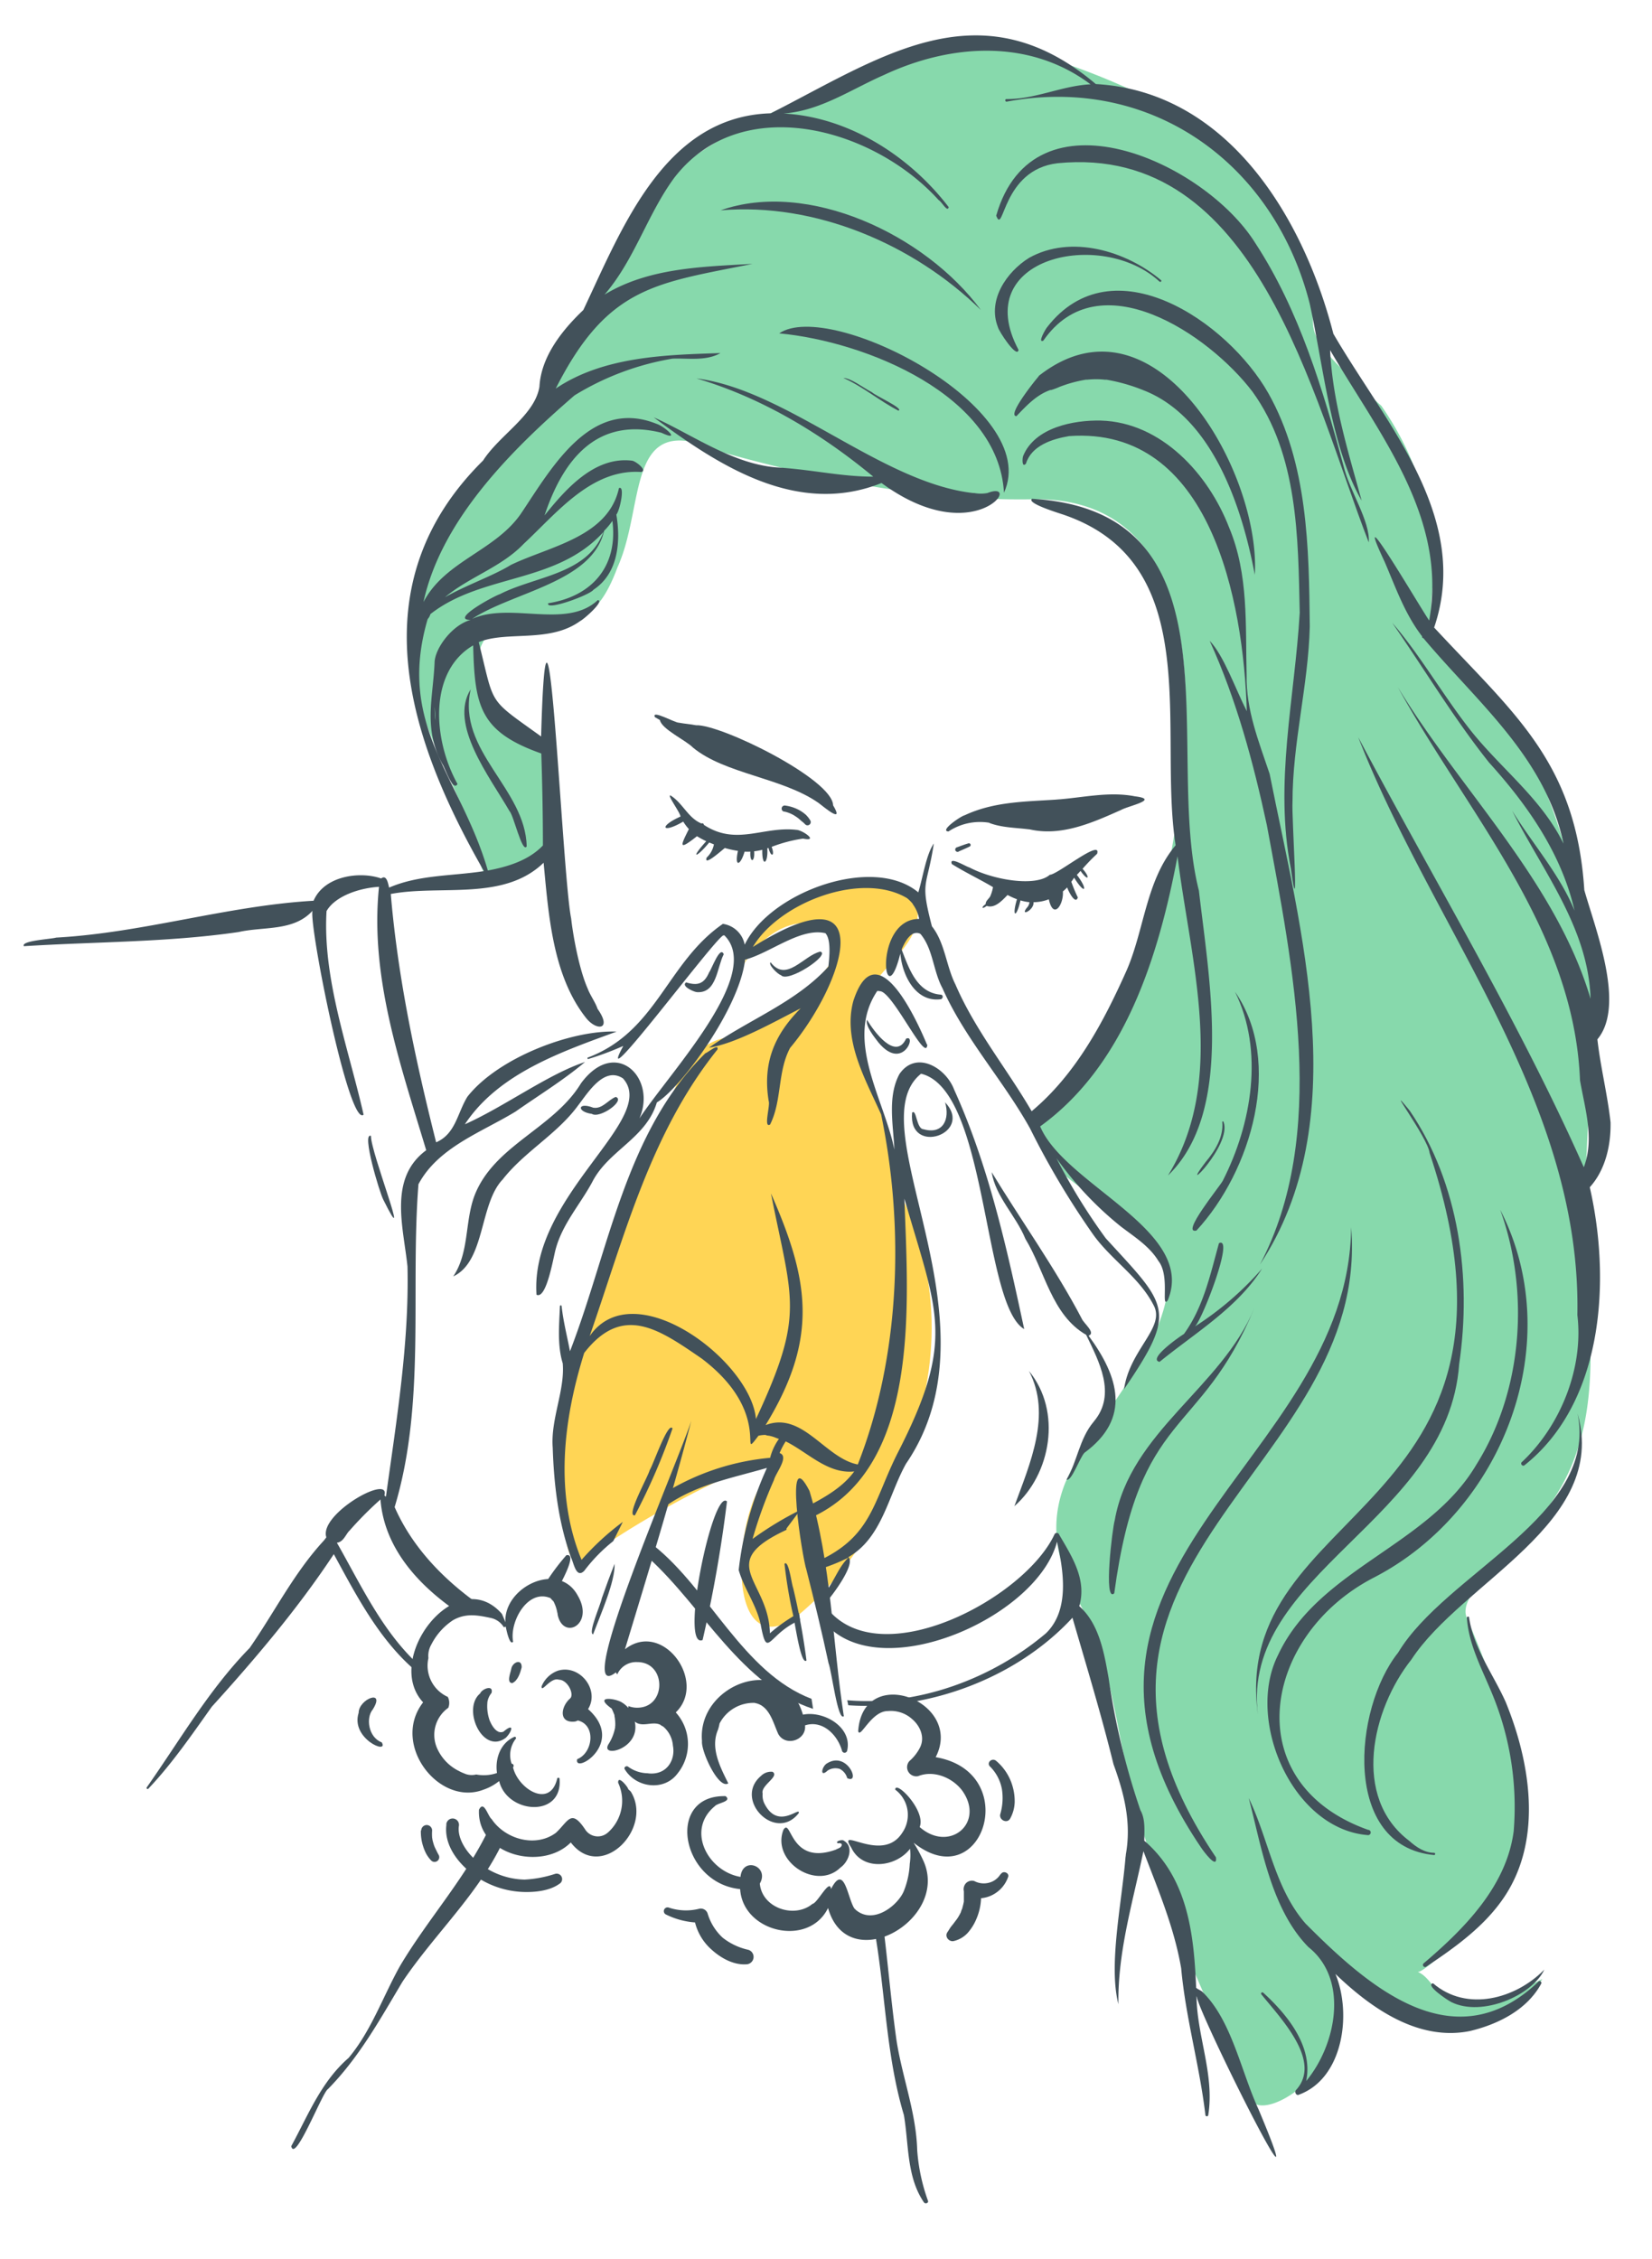 <svg xmlns="http://www.w3.org/2000/svg" viewBox="0 0 330 451.12"><defs><style>.cls-1{fill:#87d9ac;}.cls-2{fill:#ffd555;}.cls-3{fill:#42515a;}</style></defs><g id="Layer_4" data-name="Layer 4"><path class="cls-1" d="M317.14,189.45c-3-19.4-11.71-50-30.1-60.67-2.71-7.3.24-12.57-.66-20.41a60.64,60.64,0,0,0-10.44-27.31c-22.49-20.1-8.05-11.49-17.37-33.71-6.4-11.54-11.23-18.7-22.47-24.58-14-6.84-37.11-18.25-53.42-11.68-18.85,7.37-49.57,16.77-59.35,36.82C116,85.74,86.51,92.47,82.18,127,81.1,144,92.66,156.52,96,172.66c1.71,6.72,12.14.29,14.33-6.09,7.58-22.12-23.85-24.17-12.68-40.22,9.27-10.29,18.24,7.13,25.68-13,5.74-12.58,1.44-31.81,20.22-23.23,20.69,5.82,42.18,10.09,63.73,9.58,34.76.27,31.21,45,26.91,69.19-3.15,19-9,38.66-24.63,50.88-10.69,16.84,24.25,20.83,23.94,36.1-1.31,15.14-14.86,27-20.64,40.12-3.45,8.49-1.8,16.15,2.62,23.94,5.89,10.39,7,21.81,9.58,33.31,5.37,24,14.92,44.07,25.09,66.45,2.36,3.13,14.1-3,16.64-13.94,2-8.78-3.1-18,1.47-12,4.24,5.56,22.26,13.23,22,10.27,6.68,1.37,19.7-9.77,17.56-8.64-21,11-19.89.22-24.67-1.56,1.43.53,13.86-12.15,14-12.31C308.8,364.91,301,341.78,293,323.1c-1.74-4.14,6.1-9.9,9-14.24,22.42-19.77,14.12-43.24,14.68-70.7C317.1,218.93,319,208,317.14,189.45Z"/><path class="cls-2" d="M180.64,240.09c-.51-1.12-2.17-12.94-3.09-13.24-3.09-11.73-9.7-17.07-3.92-28.81,3-5.73,10.31-9.47,9.65-16.66-1.58-8.86-27.75-4.9-33.76,9.05-4.76,11,2.06-10.45,15.89-5.3,8.42,3.14-8.83,19-21.19,22.29-10.33,2.77-11,18.21-15.55,27.84-9.09,21.48-19.89,44.1-15.57,67.74-.61,4.17.55,11.49,4.41,8.16,8.35-7.19,44.58-26.48,35.32-15.67-6.13,7.15-8.16,36.05,5.51,28,10.37-8.16,16.86-19.09,21.63-30.24C187.19,276.44,188.82,258.1,180.64,240.09Z"/></g><g id="Layer_1" data-name="Layer 1"><path class="cls-3" d="M113.14,310.61a44.25,44.25,0,0,0-5.06,7.06,6.61,6.61,0,0,1,3,.33C111.54,317,115.6,310.14,113.14,310.61Z"/><path class="cls-3" d="M159.09,165.74c-6.66-.76-12,3.27-18.49-1a.32.32,0,0,0-.48-.27c-2.68-1.09-3.77-4.13-6.19-5.6-.75-.18,2,3.48,2,4.22-4.47,2-3.64,3.47.55,1a9.82,9.82,0,0,0,1.13,1.5c-1.76,3.48-2.08,4.34,1.62,1.42a16.21,16.21,0,0,0,1.85,1c-3.33,3.67-2,3.39.59.26l.94.37a4.81,4.81,0,0,1-1.45,2.64c-.65,1.91,3.13-1.57,3.64-1.91a19.6,19.6,0,0,0,2.61.57c-.73,3.33.49,3,1.33.15a8.84,8.84,0,0,0,1.15,0c-.14,2.37.93,2.16.76-.07a13.46,13.46,0,0,0,1.62-.29c-.07,3.69,1.22,2.68,1-.29l.25-.08c.49,2,1.33,1.62.62-.22a28.74,28.74,0,0,1,6.27-1.65C163.68,168.17,160.32,165.78,159.09,165.74Z"/><path class="cls-3" d="M169.46,311c6.76-3.85,8-12.37,11.53-18.67,19.57-28.61-10-67.51,3-77.88,13.34,3.2,12.25,46.1,20.6,51-3.47-16.19-7.11-32.65-14-47.84-1.65-4.38-7.62-7.94-10.93-3.08-2.42,4.54-1.22,10.14-1,15.08-2-10-10-21.82-3.46-31.63h-.07s.42-.14.21-.06l.11,0h0l.14.05c-.2-.14.12,0,.18,0h0c2.48,0,9.12,14.26,9.45,10.8.19.23-.08-.22-.08-.21-2.38-5.7-10.2-22.36-14.68-8.64-2.13,7.9,2.43,15.65,5.55,22.66,4.66,22.49,3.85,48.26-4.66,69.91-6.53-1.24-11.08-10.71-18.42-7.86,10.72-17.52,8.63-29.08,1.08-46.27,4.25,21.62,6.84,23.94-3,45.06-1-11.59-24.39-29.34-33.22-16.57,6.92-19.87,12.11-40.53,25.53-57.24.29-1.32-1.92.64-2.41.74-16,15.73-19.24,39.35-27.05,59.53-.57-3-1.35-6-1.67-9a.17.17,0,0,0-.34,0c-.15,3.75-.55,7.79.56,11.41.46,5.41-2.44,11.16-2,16.85.24,7.45,1.14,15,3.69,22,.52,1.08,1,4.18,2.6,2.6a32.73,32.73,0,0,1,5.81-5.95l1.9-3.83a52.84,52.84,0,0,0-8.24,7.58c-5.44-13.23-3.64-28,.53-41.33,7.7-9.92,15-4.68,23.45,1.11,14.69,11.1,7,21.16,11.36,15.43a6.4,6.4,0,0,1,1.37-.16,2.46,2.46,0,0,0,.74.16,7.43,7.43,0,0,1,1.4.42h0a4,4,0,0,0,.58.21,11.16,11.16,0,0,0-1.76,3.78A48.41,48.41,0,0,0,134,297.44l-1,3.35c6-4.27,13.27-5.6,20.2-7.61a66.81,66.81,0,0,0-5.64,20.4c1.09,3.78,3.6,7,4.4,10.93,1.38,7.25,1.44,1.73,7.86-.93l-.21-1.43a32.26,32.26,0,0,0-5.82,4.06c-.17-10.62-11.15-13.95,3.32-20.67l0-.27,2.76-3.69a66.19,66.19,0,0,0-9.54,5.78,89.58,89.58,0,0,1,4.28-11.78c.31-1.33,3.13-4.71,1.12-5.37a14.34,14.34,0,0,1,1.22-2.33c4.4,2.16,8.4,6.57,13.69,6-2.41,3.31-6.17,5.33-9.78,7.21l.51,2.31c22.79-9.67,20-43.33,19.29-64,6.55,22.69,10.27,28.06-1.23,50.57-5,9.81-5.13,16.93-16.19,21.9l.34,1.57a37.46,37.46,0,0,0,5.92-2.36c-2.12,2-2.91,5-4.85,7.16l.39,1.76C166.34,318.57,171,312.32,169.46,311Zm5.71-113s.05,0,.08,0l-.09,0S175.14,198,175.17,198Z"/><path class="cls-3" d="M213.06,295.5c.94.53,2.66-4.45,3.57-5.35,9.37-6.89,6.87-15.16.82-23.38,1.54-.54-1-2.49-1.36-3.4-5.23-10-12.5-20.18-18-29.27.77,4.92,4.88,8.73,6.73,13.31,3.89,6.38,5.25,15.23,12.15,19.19,2.56,5.31,6.07,11.82,1.61,17.21l-.14.18C215.61,287.36,215.21,291.85,213.06,295.5Z"/><path class="cls-3" d="M155.86,93.4c-9.18-.42-17.66-6.68-25.28-10.05,13.08,9.72,28.69,19.85,45.51,13.12,18.64,13.67,28.5-.83,21.16,2a7.32,7.32,0,0,1-2.64,0s-.19,0-.24,0h0c-18.34-2.09-37.16-20.6-55.24-22.89,13,3.83,24.9,11,35.31,19.62-6.21,0-11.61-1.28-18.17-1.77h0Zm41.84,5Z"/><path class="cls-3" d="M194.39,98.51a.86.86,0,0,1,.22,0S194.53,98.49,194.39,98.51Z"/><path class="cls-3" d="M156.32,93.47h.06C156.5,93.5,156.76,93.5,156.32,93.47Z"/><path class="cls-3" d="M76.59,239.65c6,12.06-2.64-9.74-2.48-12.78C72.15,226,75.86,238.35,76.59,239.65Z"/><path class="cls-3" d="M144.57,190.59c-.71-1.85-2.43,3-2.92,3.62-1,2.3-2.27,2.7-4.59,2-1.08.71,1.42,1.85,2.1,1.94C143.2,198.48,143.2,193.23,144.57,190.59Z"/><path class="cls-3" d="M79.89,392.68c-3.41,6.1-5.72,12.92-10.25,18.33-5.52,4.8-8.06,11.4-11.46,17.63.74,3.51,6.2-10.72,7.32-11.39,6.22-6.3,10.41-13.93,14.91-21.47,6.68-9.93,15.89-18.14,20.67-29.3a12.88,12.88,0,0,1-3-2.1C93.39,374.68,85.63,383,79.89,392.68Z"/><path class="cls-3" d="M251.27,342.44c-3.43-28.31,38-38.74,40.21-70,2.53-17.15,0-36.13-9.9-50.64-5.56-6.8,3.68,5.42,4,8.49C309.78,302.71,245.57,300.26,251.27,342.44Z"/><path class="cls-3" d="M118.3,236.09c3.21-6.33,10.79-8.72,12.91-15.91,4.59-2.67,16.55-18.75,17.62-28.51,5-1.33,11-6.39,15.95-5.31l-.08-.05.11.06h0l.06,0c1.2,1.27.8,4.93.6,6.7-6.52,7.18-16,10.61-23.84,16.17,5.25-.78,12.76-5,18.32-7.86-5.33,5.33-7.62,11-6.4,18.52.35.86-1.09,5.51.28,4.7,2.4-4.75,1.45-10.56,4-15.31,11-13.13,18.32-36.36-7.44-20.16,5.25-8.86,21.62-15.15,30.73-9.79,0,0,0,0,0,0l.1.07a7.76,7.76,0,0,1,1.11,1.11l0,.06v0a7.18,7.18,0,0,1,1.28,2.94c-9.29.06-7.06,20.14-3.76,6.92.36,4.3,3,9.73,8,9.14.48,0,.69-.82.12-.92-4.82-.35-6.39-5.24-7.86-9,.09-.24,0-.13,0-.07.63-1.36,1.79-3.84,3.62-3.14,0,0,.1.07.15.09h0c2.52,3,2.52,7.39,4.38,10.82,4.49,10.11,12.12,18.36,17.49,28a162.44,162.44,0,0,0,12.67,21.28c3.6,5,9.15,8.44,12,14,2.49,4.48-4.75,8.83-5.88,16.81,10.84-15.86,8.67-16.64-3.66-30.14a118.78,118.78,0,0,1-9.85-16,68,68,0,0,0,12.84,13.63c2.73,2.09,5.73,3.94,7.52,6.89,2.39,3,.45,9.61,1.87,7.9,5.84-14-20.57-23-25.48-34.76,17-12.27,23.7-34.17,27.44-53.95,2.56,20.83,9.94,44.57-1.91,63.76,13.16-12.71,8.24-39,6.18-56.9-7.12-27.91,9.19-75.76-33.33-78.26-1.21.88,5.44,2.88,6.38,3.21,28.45,9.81,18.73,43.15,22.3,66-5.91,7-6.22,16.73-9.76,24.92v0c-4.62,10.35-10.16,20.81-19,28.19-4.95-8.51-11.31-16.22-15.22-25.31-1.85-3.65-2.09-8.33-4.7-11.62-2.43-9.32-1-7.52.38-16.54-1.52,2.16-2.18,6.73-3.1,9.76-9.1-7.59-29.71,0-34.68,10.45a5.18,5.18,0,0,0-4.36-4.16c-11.19,7.7-13.18,21.52-27,26.71-.14.09,0,.33.11.28a61,61,0,0,0,7-2.61c-6.44,11.83,18.34-21.62,20-22.09-.16.08.4-.06.18,0,8.54,8.39-14.24,30.66-18.38,38.95,6.63-8.67-2.66-19.68-10.25-9.4-5.52,9.08-17.43,12.37-21.3,22.5-1.94,5.26-1,11.28-4.22,16.07,6.43-3,5.19-14.51,9.89-19.38,0,0,0,.07.06-.08h0c4.37-5.53,10.85-9,15-14.7,2-2.59,5.2-7.85,8.95-5.39,7.3,8.09-18.6,23.3-17.27,43.21,2,1,3.36-7.44,3.83-9.11C112.37,244.41,115.91,240.53,118.3,236.09ZM163.45,195h0C163.59,194.82,163.49,195,163.45,195Zm21.72-6.5ZM145.47,187c.12.08,0,0,0,0Z"/><path class="cls-3" d="M175.24,198l.14,0A.34.34,0,0,0,175.24,198Z"/><path class="cls-3" d="M255.28,330.59c-6.53,13,2.92,34.78,18,35.93a.53.53,0,0,0,0-1.06c-26.19-9.33-21.14-38.8,1.06-50.33,26-13.36,38.89-47.13,25.34-73.5,5.91,16.33,4.53,36.13-4.8,50.95C285.29,308.79,263.34,313.29,255.28,330.59Z"/><path class="cls-3" d="M103.88,141.16h0Z"/><path class="cls-3" d="M155.05,287.22a1,1,0,0,1-.16-.06C154.82,287.14,154.84,287.19,155.05,287.22Z"/><path class="cls-3" d="M103.41,139.62v0Z"/><path class="cls-3" d="M269.9,245.11c-.42,47.45-67.63,68.24-30,123.86.58.88,3.31,4.5,3,2C203.43,312.59,273.92,293.69,269.9,245.11Z"/><path class="cls-3" d="M123,219.08c-1.53.59-2.67,2.47-4.5,2.15-3.14-1.22-3.36.82-.27,1.24C119.85,223.48,125,219.76,123,219.08Z"/><path class="cls-3" d="M184.45,225.53c-1.4-.07-1.38-4.19-2.25-3.3-.8,8.75,12.45,4.14,6.59-2.07C189.78,223.55,188.39,226.65,184.45,225.53Z"/><path class="cls-3" d="M103.4,139.7a.07.07,0,0,0,0,.05Z"/><path class="cls-3" d="M321.72,224.16c-.61-5.56-2-11-2.63-16.58,5.68-6.77-.41-22-2.61-29.81-1.66-25.59-14-35.18-30-52.44,7.51-22.07-9.82-40.88-20.13-58.67-5.9-23-21-48.4-47.45-49.87-23.21-19.61-43-5.3-64.93,5.84-21.24.6-29.7,22.94-37.45,39.29-4.21,4-8.44,9.3-8.76,15.3-.93,5.75-8,9.66-11.26,14.76-25.13,24.83-14.92,55.66.17,82-6.32,1-13,.71-18.94,3.3-.2-.74-.47-2.69-1.59-1.83-4.27-1.49-11.38-.53-13.5,4.45-17.31,1-34,6.4-51.4,7.36-1.21.33-7.11.61-6.47,1.72,14.27-.91,28.74-.76,42.89-2.83,5-1.14,11-.09,14.76-4.24-.7,3,7.3,43.3,10.21,40.72-3-13.24-8.2-27.05-7.4-40.66,1.71-3,6.56-4.62,10.48-4.85-1.87,18.07,4.3,35.56,9.43,52.61-7.6,5.61-4.55,15.33-3.74,23.23.35,15.35-2.21,30.79-4.31,46a.65.65,0,0,0-.31-.26c1.35-4.46-13.14,3.69-11.59,8.34l-.45.59c.12-.15-.14.16-.13.15-5.91,6.42-9.8,14.26-14.74,21.36C41.74,337.45,36,347.48,29.3,357a.21.21,0,0,0,.33.25c4.74-5,8.68-10.76,12.68-16.38,8.72-9.61,17.25-19.69,24.37-30.47,4.8,8.81,9.64,18.2,17.74,24.42,0-.52,0-1.07,0-1.6-7.79-6.79-12.1-16.28-17.1-25.06v-.05c1.25-.13,1.71-1.57,2.47-2.4l-.14.19A70.81,70.81,0,0,1,76,299.48c.78,10,8,17.58,16.07,22.92a16.29,16.29,0,0,1,5.76-.47c-8-5.25-15.1-12.07-19-20.93,6.28-20.71,3.1-43.33,4.76-64.48C87.53,229.13,96.2,226.15,103,222c4.63-3.25,9.53-6.24,13.86-9.89-7.27,2.37-16.09,8.91-24,12.44,6.72-10.18,19.32-14.49,30.31-18.51-8.91-.38-23.68,5.19-29.8,13-2,3.21-2.34,7.43-6.25,9.11-4.12-16.39-7.64-32.78-9.06-49.6,10-1.89,22.54,1.49,30.53-6.24,1,10.47,1.81,22.56,8.48,31,2.11,2.66,5.28,2.4,2.3-1.81-.45-1.35-1.48-2.71-2-4.11-1.48-3.32-2.76-9.47-3.28-13.95v0c-1.86-9.24-4.73-81.54-6-36.35-10.85-7.81-9.2-5.87-12.46-18.84,5.67-2.31,14.12.24,20.26-4.21.75-.36,4.9-4,3.53-4.19-6.28,5.9-17.4.3-25.12,3.76,8.16-5.39,24.06-7.32,26.37-17.58a15,15,0,0,0,1.66-2c1.15,9-4,15.07-12.82,16.45-.58,1.63,8.37-1.66,9.06-2.71,4.95-3.27,5.45-9.65,4.55-15,.67-.73,1.8-5.89.52-5.28-2.14,9.8-13.87,11.6-21.61,15.35-3.5,2.16-9.09,4.1-13.15,6.45,4.91-4.11,11.28-6,15.75-10.69,6.58-6.12,13.5-15,23.43-14.33C129.45,94,126.9,92,126.18,92c-7.43-.86-13.17,5.68-17.4,10.94,3.71-11.15,10.43-19.73,23.34-16.51,4.08,1.89.71-1.26-1-1.79-13-5.2-20.77,8.53-26.87,17.67l0,0c-5.1,7.71-15.34,9.62-19.66,17.94,3.6-16.61,17.91-30.67,30.17-41.28a54.6,54.6,0,0,1,19.57-7.34c3.2-.12,6.67.53,9.59-1.11-10.87.35-23.36.64-32.91,7.09,10.39-20.51,20-21,39.3-24.91-10,.58-20.74.77-29.56,6.15,6-6.93,8.55-16,13.91-23.3,13.34-17.42,39.82-10,52.85,4.42.6.3,1.76,2.54,2,1.4-7.81-10.21-19.94-18-33-18.7,7.35-.52,13.51-4.83,20.08-7.7,13.28-6.22,29-7.3,41.25,1.87-5.71.28-11,3-16.78,2.94-.34,0-.33.5,0,.53,28.82-5.4,53.43,12.24,60.57,40.35C264.43,73.45,265.9,89.31,272,100c-2.71-9.89-5.81-19.75-6.3-30.07,9.73,16.71,23.53,33.37,19.79,54-1.69-2.39-16-26.87-8.89-11.71,2.19,5.1,4.05,10.46,7.49,14.89a.25.25,0,0,0,.24.34c10.76,12.83,24.35,23.77,28,41.06-4.38-9-12.52-15-18.59-22.67-5.37-6.8-10.25-15.3-15.63-21.45,6.45,9.29,12.25,19,19.33,27.89,7.73,8.54,14.48,18.21,17.09,29.6-2.92-7.21-8.74-13.81-12.48-20,6.07,12.07,15.24,23.41,15.68,37.6-7-23.57-26.17-41.84-38.51-62.26,13.92,25.26,35.21,48.39,36.4,78.56,1,5.76,2.91,11.61.76,17.35-13-29.27-30.22-57.82-45.07-85.91,14.93,38.29,44.62,72.58,43.78,115.42,1.28,10.57-3.35,22.13-11.1,29.38-.35.3.11.91.51.65,15.89-12.59,17.3-37.05,13.07-55.55C320.69,233.68,321.81,228.74,321.72,224.16ZM66.27,180.55l.09-.11C66.32,180.5,66.28,180.56,66.27,180.55ZM71.19,178Zm30.66-35.24,0,0C101.93,142.79,102,142.88,101.85,142.73ZM85.43,123.65a2.5,2.5,0,0,0,.55-1c10.32-8.1,25.14-6,34.56-16.4-3.14,8.49-13.64,8.8-20.68,12.42-1,.27-10.13,5.2-5.83,5.14-3.73,1-7.21,5.75-7.22,8.59-.34,7.26-2.27,13.19,1.58,20.23.52.72,2.08,5.63,3,3.95-5-9-5.73-22.51,3.13-27.68.3,12.17,1.35,17.26,13.61,21.59.2,6.12.32,12.24.32,18.37-2.85,3-7.07,4.27-11,5C92,155.11,79.16,145,85.43,123.65ZM87,143.88a18.65,18.65,0,0,1-.17-2.7C86.88,142.08,87,143,87,143.88Z"/><path class="cls-3" d="M100,127.36h0C100,127.36,100.07,127.35,100,127.36Z"/><path class="cls-3" d="M317.52,196.45c0,.28,0,.19,0,0Z"/><path class="cls-3" d="M181,207.45c-2.09,4.46-6.48-1.49-7.8-3.78-.4,1.19,1.4,3.39,2.27,4.53C180.37,214.11,183.18,206.41,181,207.45Z"/><path class="cls-3" d="M222.58,318.22c5-37,17.07-30.77,28-57-6.53,15.91-24.78,24.68-27.9,42.41C222.23,305,220.37,320.26,222.58,318.22Z"/><path class="cls-3" d="M163.87,190.06c-3.31.73-6.77,6.27-9.93,2.14-.59.36,1.39,2.39,2.06,2.56C157.36,196.41,166,190.66,163.87,190.06Z"/><path class="cls-3" d="M202.63,300.82c7.26-6.32,9.58-18.91,2.91-27C210.13,282.52,205.74,292.33,202.63,300.82Z"/><path class="cls-3" d="M183.84,186.46l-.11-.08S183.74,186.4,183.84,186.46Z"/><path class="cls-3" d="M302.37,365.73c-1.43,11-9.87,19.5-18,26.41a.42.42,0,0,0,.51.66c5.84-3.89,11.79-8.14,15.71-14.08,7.59-11.49,5.11-26.77.16-38.84-2.51-5.57-6.39-10.66-7.29-16.84,0-.25-.46-.2-.44.06.36,5.38,3,10.19,5,15.07A59,59,0,0,1,302.37,365.73Z"/><path class="cls-3" d="M307.26,395.84c-16.78,15.92-33.74,1.13-46.47-11.66-6.18-7.09-7.35-16.82-11.35-25.07,2.45,9.16,4.36,22.09,11.93,29.77,8.16,6.49,5.53,19.58-.45,26.75,1.44-6.88-3.8-13.3-8.59-17.65-.24-.2-.57.12-.35.35,3.76,4.7,12.21,13.31,6.92,19.09-.32.32-.1,1,.4,1,9.05-3.17,10.77-16.25,7.46-24.18,7.07,6.8,16.51,13.49,26.85,11.41,5.59-1.33,11.4-4.21,14.24-9.43A.34.34,0,0,0,307.26,395.84Zm-42.77,14Z"/><path class="cls-3" d="M240.37,398c-.39-.48-1-.59-1.43-1-.45-10.84-1.69-21.89-10.36-29.37,0-2,.25-4.29-.77-6.08a145,145,0,0,1-6.35-26.36c-.88-5-1.87-10.87-5.87-14.4,1.56-5.29-1.47-9.92-4-14.26a.51.51,0,0,0-.93-.12c-5.92,12.82-34.92,28.2-45.51,14.73l1,4.37c12,10.3,41.16-3,45-17.58,1.32,5.85,2.55,13.7-2.23,18.29-10.74,9.09-25.57,14.57-39.68,13.36l.21,1c16.16,1.12,33.81-5.56,44.78-17.48,2.83,9.73,5.78,19.41,8.2,29.26,2.24,6.13,3.57,11.8,2.47,18a4.82,4.82,0,0,1-.07.58c-.75,9.2-3.43,21.5-1.42,29.34-.16-10.46,2.9-20.43,5-30.55,2.93,7.67,6.14,15.22,7.54,23.39.9,9.9,3.69,19.46,4.84,29.32a.29.29,0,0,0,.57,0c1.28-8.09-2.25-15.73-2.35-23.74a.78.78,0,0,1,.11.36c1.53,5.59,24.4,51.06,12.27,22.2C247.91,413.72,246.07,403.69,240.37,398Z"/><path class="cls-3" d="M155.65,66.58c17.28,1.61,43.85,12.36,44.9,31.83C208.31,81.54,165.87,59.63,155.65,66.58Z"/><path class="cls-3" d="M195.94,61.92c-11.13-15.11-34.59-26.06-52-19.91C162.85,40.4,182.46,48.74,195.94,61.92Z"/><path class="cls-3" d="M224.87,371v0Z"/><path class="cls-3" d="M168.47,75.49c3.93,1.73,7.22,4.59,11,6.53,1.19-.4-4.65-3-5.28-3.67C172.48,77.49,170,75.51,168.47,75.49Z"/><path class="cls-3" d="M130.82,143.23l1,.58c.34,1.83,5.26,4.08,6.59,5.49,6.41,5.3,17.87,6,25.12,11.08,1.13.86,5.19,4.3,2.89.47-.08-5.23-22.51-16.25-27.39-16-1.1-.22-2.32-.3-3.43-.51C134.83,144.37,130.06,141.64,130.82,143.23Z"/><path class="cls-3" d="M149,154.49s.09,0,.19,0Z"/><path class="cls-3" d="M130.5,308.61l-.83,2.64c10.7,9.76,18.48,25.42,32.75,30.05l-.31-2C148.41,334.08,141.7,317.48,130.5,308.61Z"/><path class="cls-3" d="M268.41,93.16C264.28,77.82,259.54,62,250.79,48.6,240.56,32.18,206.46,17,199,43.07c1.54,4.14,1.12-9.17,12.26-10.47,39.8-3.93,50.78,46.46,62.16,75.73C273.73,104.09,269.57,98,268.41,93.16ZM220.2,32.45h0Zm.15,0Z"/><path class="cls-3" d="M183.22,429.48c-.2-7.56-3-14.62-4.14-22-1.16-8.23-1.79-16.52-2.9-24.75l-1.7,1.61c2.39,12.67,2.36,25.66,6.08,38.09,1,5.84.52,12.35,4,17.43.26.37,1,.15.8-.34A37.68,37.68,0,0,1,183.22,429.48Z"/><path class="cls-3" d="M286.26,396.11c-1.71.32,3,3.45,3.7,3.78,6.17,3,16.17-1.41,18.53-6.51C302.78,399.21,293,401.91,286.26,396.11Z"/><path class="cls-3" d="M199.34,65.33c.17.82,3.85,6.41,4.12,4.55-9.92-18.55,16.67-24.33,28.17-13.63.21.16.5-.11.3-.29-7-5.88-18-9.14-26.36-4.46C201.08,54.29,197.21,59.94,199.34,65.33Z"/><path class="cls-3" d="M219.15,170.53c1-3.15-8,4.23-9.44,4.18-2.76,2.45-11.2,1.09-16.06-1.46-.69-.16-4.17-2.35-3.51-.68,2.66,1.67,5.51,3,8.22,4.61a7.61,7.61,0,0,1-.47,1.63h0c-.2.66-1,1-1,1.77-.94.64-.76,1.11.2.35,1.66.56,3.11-1.1,4.18-2.18a13.85,13.85,0,0,0,1.88.85c-1.07,3.55-.14,3.93.7.23a8.88,8.88,0,0,0,1.79.36,1.79,1.79,0,0,1-.42,1c-1.69,2,1.4.64,1.23-1a8.66,8.66,0,0,0,3.06-.58c.93,4.22,3,1,2.81-1.57a10.72,10.72,0,0,0,.86-.8c.17.62,1.65,3.59,2.12,2A31.08,31.08,0,0,1,214,176.1c.21-.24.37-.54.57-.8,2.22,3.58,2.85,2.45.54-.57.26-.26.5-.53.74-.79,1.56,2.24,2,1.34.4-.42A38.88,38.88,0,0,1,219.15,170.53Z"/><path class="cls-3" d="M221,75.85l-.41,0A1.71,1.71,0,0,0,221,75.85Z"/><path class="cls-3" d="M104.14,102.39a.86.86,0,0,0,.07-.1C104,102.54,104.06,102.48,104.14,102.39Z"/><path class="cls-3" d="M197.89,178.8h0C197.92,178.73,197.93,178.65,197.89,178.8Z"/><path class="cls-3" d="M211.57,77.3c.55-.17.16-.07,0,0Z"/><path class="cls-3" d="M225,193.61l.06-.13S225.11,193.44,225,193.61Z"/><path class="cls-3" d="M105.21,169.05c-.23-11.56-14-19.11-11.18-31.39-4.42,7,3.81,17.52,7.73,24.31C102.62,162.83,104.3,170.49,105.21,169.05Z"/><path class="cls-3" d="M207.33,75.34c-.73.86-6.23,7.72-4.29,7.78,2-2.1,4.09-4.35,6.91-5.27-.51.27,1.33-.38,1.62-.55h0a26.19,26.19,0,0,1,5.35-1.47h-.1l.24,0-.14,0c.44,0,.43,0,.31,0a16.48,16.48,0,0,1,3.44,0s.34,0,.46,0H221a35.53,35.53,0,0,1,7.36,2.09l0,0c14.34,5.54,20,24.64,22.3,36.88C251.86,94.24,230.71,57,207.6,75l.06-.1-.29.38s.21-.26.09-.09A1.83,1.83,0,0,0,207.33,75.34Z"/><path class="cls-3" d="M170.4,177.59Z"/><path class="cls-3" d="M228.54,78l-.15-.06C228.88,78.19,228.71,78.09,228.54,78Z"/><path class="cls-3" d="M279.27,330.09c-8.93,11.2-11.24,38.72,7.26,40.41.22-.09.21-.45-.06-.45-1.89,0-3.6-1.16-4.94-2.37-11.56-8.71-7.49-26.29.4-36.22,10.17-15.58,39.44-27.26,33.2-49.13C319.34,302.6,288.84,314.14,279.27,330.09Z"/><path class="cls-3" d="M114.11,183.47c-.07-.6,0-.13,0,0Z"/><path class="cls-3" d="M205.47,165.63l.14,0Z"/><path class="cls-3" d="M210.93,159.73a8.09,8.09,0,0,0,.84-.12Z"/><path class="cls-3" d="M192.7,162.83c-.74.14-5.14,3.16-3.23,3.23a11.42,11.42,0,0,1,8-1.76c2.49,1,5.33,1,8,1.33h0c.17,0,.49.07.14,0,6.4,1.49,12.65-1.33,18.37-3.88,1.5-.82,7.8-2.09,2.7-2.71-5.16-1-10.37.27-15.55.65C204.81,160.12,198.56,160.08,192.7,162.83Zm4.77,1.47.19,0S197.5,164.33,197.47,164.3Z"/><path class="cls-3" d="M231.63,272c7.06-5.76,15.55-10.78,20.48-18.63a62.62,62.62,0,0,1-13.43,11.57c1.39-1.13,8-18.17,4.82-16.65-1.73,6.23-3.11,12.8-7,18.14C235.56,267,229.2,271.46,231.63,272Z"/><path class="cls-3" d="M244.42,224.09c0-.16-.28-.17-.26,0,.27,3-1.43,5.73-3.33,8C235.06,239.6,246.2,228.71,244.42,224.09Z"/><path class="cls-3" d="M239,245.77c11-11.9,17.4-33.72,7.7-47.69,5.84,11.77,3.34,26.44-2.45,37.76C243.63,237,235.76,246.58,239,245.77Z"/><path class="cls-3" d="M253.06,164.78c5.28,28.52,12.25,62-1.38,87.79,18.92-28.65,8.17-66.71,1.94-98-2.18-6.51-4.73-12.77-4.6-19.77-.25-9.9.44-20.09-3.5-29.45C241.41,94.69,232,84.34,219.91,84c-5.53-.12-13.16,1.4-15.5,7-.22.45-.31,2.55.53,1.6,1.12-3.62,5.23-4.92,8.61-5.5,28.31-2.05,34.86,33.07,35.51,54.95-2.26-4.43-4.59-11.14-7.42-14.07C247,139.75,250.35,152.23,253.06,164.78Z"/><path class="cls-3" d="M261.64,125.13c-.16-15.7-.39-32.63-8.3-46.63-8.09-14.26-31.1-30-44.17-13.15-.3.34-2,3.27-.75,2.68,11.08-16,32.94-1.36,41.75,10.17,9.14,12.6,9.14,29.22,9.46,44.18-1,17.11-5.13,34-1.76,51.14,1.78,13.27.11-10.61.32-13.32C258.17,148.41,261.35,136.91,261.64,125.13Z"/><path class="cls-3" d="M126.83,302.64a124.51,124.51,0,0,0,7.51-17.34c-.88-1.51-3.88,7.32-4.57,8.34C129.5,294.85,124.89,303,126.83,302.64Z"/><path class="cls-3" d="M118.48,326.41c1.58-4.19,4.39-10.49,4.3-14.08-.91,2.28-1.76,4.58-2.57,6.9C120,320.45,117.39,326.25,118.48,326.41Z"/><path class="cls-3" d="M128.45,327.92l.38-.06C128,328,128.09,328,128.45,327.92Z"/><path class="cls-3" d="M124.84,329.4c4.56-15.06,9.37-30.68,13.26-45.66-2.68,8.38-24.18,57.47-15.07,50.27a2.07,2.07,0,0,0,.27.41,4.12,4.12,0,0,1,4-2.46c5.87,0,5.86,9.11,0,9.11a4.71,4.71,0,0,1-1.78-.33c0,.12,0,.24,0,.38a5.07,5.07,0,0,0-1.34-1.13c-1.2-.77-5.76-1.44-2,1.25a10.31,10.31,0,0,1,.54,1.27.11.11,0,0,1,0-.1c0,.07.08.39,0,.18a8.69,8.69,0,0,1,.16,2.49.22.22,0,0,0,0-.08,9.46,9.46,0,0,1-1.24,3.22c-2.07,3.06,6.42,1.22,5.16-4.38,1.45,1.22,3.4-.08,5,.59l.37.16c-.62-.22.06.09.34.27a5.52,5.52,0,0,1,1.91,3.79c.51,2.57-.93,5.57-4.3,5.57a4.81,4.81,0,0,1-.77-.06,6.82,6.82,0,0,1-3.95-1.36c-.35-.16-.85.2-.59.58,2.24,3.69,7.82,4.43,10.51.86a9.38,9.38,0,0,0-.33-12.23C141.35,335.88,132.39,323.47,124.84,329.4Z"/><path class="cls-3" d="M131.37,353.86Z"/><path class="cls-3" d="M134.2,349.6c0,.08,0,.24,0,0Z"/><path class="cls-3" d="M130.56,337.6a2.12,2.12,0,0,0,.11-.21,2.46,2.46,0,0,0-.16.28Z"/><path class="cls-3" d="M126.11,358c-.17-.32-.39-.42-.63-.67.13-.18-2.07-3-2-1.27a8.49,8.49,0,0,1-2.11,10l.07-.07a3,3,0,0,1-4.58-.65c-2.8-4.16-3.32-1.6-5.83.73-4.07,3-10.13,1.26-12.83-2.76-.77-.61-1.53-3.87-2.52-1.86-.46,9,12.56,12.35,18.34,6.53C120.05,375.87,130.41,365.36,126.11,358ZM109.51,367Zm6.67-2.51Zm6.58.16Z"/><path class="cls-3" d="M121.52,365.93l-.07.06Z"/><path class="cls-3" d="M88.47,338s0,0-.15-.05A.44.44,0,0,0,88.47,338Z"/><path class="cls-3" d="M87.29,337.15l-.16-.16Z"/><path class="cls-3" d="M88.63,326.85Z"/><path class="cls-3" d="M115.39,318.64c-3.84-7-14.82-1.66-14.43,5.38-.2-.56-.47-1.18-.7-1.69-9-10.27-23.85,8.9-15.74,17.67-6.51,8.4,3.21,20.89,12.09,17.43a10.2,10.2,0,0,0,3.1-1.71c1.61,6.61,12.79,7.4,12.06-.51a.25.25,0,0,0-.48.07c-1.45,6-7.81,2-8.81-2.31a.42.42,0,0,0-.28-.72,5.29,5.29,0,0,1,.78-4.91.26.26,0,0,0-.32-.41c-2.84,1.32-3.78,4.52-3.38,7.18a8.07,8.07,0,0,1-4.15.3,3.75,3.75,0,0,1-2.1-.09l-.76-.31-.41-.2-.21-.11a9.22,9.22,0,0,1-4.37-4.61,6.62,6.62,0,0,1,2.27-8,2.63,2.63,0,0,0-.1-2.18,6.84,6.84,0,0,1-3.87-7.75h0a4.48,4.48,0,0,1,.57-2.69,12.7,12.7,0,0,1,4.36-4.89c2.55-1.44,4.89-1,7.59-.42a4,4,0,0,1,2.53,1.82,1.8,1.8,0,0,0,.4-.1c.11.61.8,3.91,1.47,3-.76-3.91,2.85-10.53,7.35-8.74,0-.11.16.12.21.15l0,0,.31.37,0-.09c0,.08.31.35.24.36a7.48,7.48,0,0,1,.73,2.26c0-.06,0-.12,0-.21,0,.12.07.44.05.49C112.48,327.73,118.83,324.46,115.39,318.64Z"/><path class="cls-3" d="M110.8,320.4a.2.2,0,0,0,0,.08Z"/><path class="cls-3" d="M110.06,319.27l0,0,.14.08Z"/><path class="cls-3" d="M110,319.14l.06.08C109.94,319.11,109.85,319,110,319.14Z"/><path class="cls-3" d="M109.85,319.12s.06.08.18.13A.75.75,0,0,0,109.85,319.12Z"/><path class="cls-3" d="M111.26,322.15l0,.28A2.66,2.66,0,0,0,111.26,322.15Z"/><path class="cls-3" d="M110.4,319.68l-.06-.06c.1.17.16.26.19.27A2.39,2.39,0,0,0,110.4,319.68Z"/><path class="cls-3" d="M111.41,333.69a5.58,5.58,0,0,0-3.22,3.1c-.1,1.5,1.78-1.9,3.47-1.31,1.59,0,3,2.57,2.33,3.65L114,339c0,.07-.15.31-.12.23-1.9,1.66-2.33,5,1,4.6v0a2.09,2.09,0,0,0,.54-.21c3.68.87,3.07,6.46-.12,7.73-.79,3.17,9.86-3.19,2.17-10C119.88,337.48,115.77,332.32,111.41,333.69Zm2.72,4.16v0Zm0,.66Z"/><path class="cls-3" d="M114,339.13a1,1,0,0,1-.07.12Z"/><path class="cls-3" d="M124.09,340l.06,0Z"/><path class="cls-3" d="M122.78,344.82c0-.15-.06-.09,0,.18A1.49,1.49,0,0,0,122.78,344.82Z"/><path class="cls-3" d="M122.58,342.52h0s0,.05,0,.08A.15.15,0,0,0,122.58,342.52Z"/><path class="cls-3" d="M99.18,352.72v0Z"/><path class="cls-3" d="M101.06,347.06c1.26-1.28,1.75-3.1-.48-1.21-1.2.53-2.15-.89-2.6-1.86a.09.09,0,0,0,0,.05,8.37,8.37,0,0,1-.62-4c-.05.2,0,0,0-.09h0a3.82,3.82,0,0,1,.83-1.83c.42-1.71-1.85-.84-2.27.07l.11-.06C92.13,341.09,96.37,350.62,101.06,347.06ZM99.69,346h-.1S99.63,345.92,99.69,346Z"/><path class="cls-3" d="M98,344c0-.19-.09-.21-.07-.14A.61.61,0,0,0,98,344Z"/><path class="cls-3" d="M97.37,340.05a.11.11,0,0,0,0-.08A.21.21,0,0,1,97.37,340.05Z"/><path class="cls-3" d="M102.33,336.16c1.11-.5,1.58-2,1.88-3.15.05-1.85-1.88-1-2.08.3C102,334.06,101.11,336.12,102.33,336.16Z"/><path class="cls-3" d="M161.1,313.57c1.57,6.18,3.08,12.38,4.41,18.62.62,1.49,1.83,11.64,3.05,10.58-2.3-14.92-2.49-30.52-6.86-45C156.53,287.68,160.26,311.12,161.1,313.57Z"/><path class="cls-3" d="M159,297.35a.13.13,0,0,0,0-.06C159,297.36,159,297.37,159,297.35Z"/><path class="cls-3" d="M158.3,322c.4,1.27,1.61,10.76,2.8,9.64a137.66,137.66,0,0,0-2.66-14.49c-.32-.77-.9-5.71-1.73-4.82A93.23,93.23,0,0,0,158.3,322Z"/><path class="cls-3" d="M183.78,348.87c-.07.15-.08.16-.05.12A.61.61,0,0,0,183.78,348.87Z"/><path class="cls-3" d="M177.42,341.75h0Z"/><path class="cls-3" d="M181.82,343.05l.16.14Z"/><path class="cls-3" d="M170.81,381.33c.15.16.19.12-.13-.17A1.09,1.09,0,0,0,170.81,381.33Z"/><path class="cls-3" d="M180.64,377.34c.06-.19.07-.37,0,.1A.3.3,0,0,0,180.64,377.34Z"/><path class="cls-3" d="M184.55,371.86a29.79,29.79,0,0,0-2-3.74l0-.05c13.75,10.88,21.78-14.13,4.36-17.12,5.71-11.09-14.52-18.88-15.48-5.21.39,1.68,2.6-4.09,6-4h-.08a6.34,6.34,0,0,1,4.48,1.29l0,0a1.44,1.44,0,0,1,.21.18c1.63,1.28,2.77,3.58,1.8,5.68l.05-.09a9,9,0,0,1-2.23,2.93,1.83,1.83,0,0,0,1.77,3c3.12-1.25,6.84.33,8.76,2.87,4.66,6.48-2.55,12.51-8.48,7.3,1.32-3.23-4.84-9.49-4.89-7.47a6.29,6.29,0,0,1,1.37,8.68l0,0c-4,6.17-13.14-1.64-10.16,2.87,2.21,4.77,8.91,4,11.76.26a11.73,11.73,0,0,1-.06,3,16.71,16.71,0,0,1-1.11,5.27v0c-1.06,2.92-6.36,7.29-10,3.63l.09.09c-1.43-2.07-2-9.23-4.71-3.94-.23-2.21-2.66,2.74-3.67,2.95.11-.1-.83.61-.34.25-3.65,2.62-9.79.47-10.21-4.3,2-3.45-3.45-5.53-3.86-1.33-6.55-1.12-10.91-9.37-5.12-14.13.55-.67,3.5-.91,2.14-2-12-.28-9,17.36,2.91,18.57.54,8.65,13.7,11.7,17.56,3.77C169.32,394.94,189.54,383.6,184.55,371.86Zm2.09-17.5Zm6.55,9.43Zm-11.91-.63c0-.2,0-.08,0,0Zm-29.57,12.77c0-.05,0-.09,0-.14s0,.07,0,.15Zm7.32,5.56h0C158.78,381.54,158.9,381.51,159,381.49Z"/><path class="cls-3" d="M181.7,372.18v0C181.71,372.12,181.72,372.05,181.7,372.18Z"/><path class="cls-3" d="M150.85,340.12h-.06C151.36,340.28,151.07,340.12,150.85,340.12Z"/><path class="cls-3" d="M143.9,345.54s0,0,0-.1A.3.3,0,0,1,143.9,345.54Z"/><path class="cls-3" d="M140.23,347.73c-.22,2,3.31,9.71,5.25,8.45-1.66-3.34-3.67-7.17-2-10.84-.57.1-.06.12-.07.14a7.22,7.22,0,0,0,.32-1.24,7.61,7.61,0,0,1,7.08-4.13l-.09,0c3,.52,3.68,3.89,4.75,6.22,1.48,2.63,5.67,1.2,5.34-1.73,3.52-1.15,6.54,1.94,7.4,5.11a.53.53,0,0,0,1,0c1.16-4.75-4.7-8.1-8.82-7.25C156.72,329.81,139.22,336.26,140.23,347.73Zm11.68-7.24.08.05C152.3,340.74,152.09,340.63,151.91,340.49Zm-.29-.18h0C151.92,340.41,151.78,340.37,151.62,340.31Zm0,0-.16-.08Z"/><path class="cls-3" d="M180.13,366.12l-.09.1Z"/><path class="cls-3" d="M157,370.7h0S157,370.73,157,370.7Z"/><path class="cls-3" d="M167.88,373c1.64-1.13,2.75-4.11.74-5.33-.35-.41-2,.15-1.21.49a.78.78,0,0,1,.72.13c.13.66-.6.83-1.06,1.07-.17.08-.15.08.05,0-9.42,3.51-9-6.55-10.63-3.89C154.07,371.76,163.15,377.66,167.88,373Zm-.14-3.92c-.09.08-.05,0,0,0Z"/><path class="cls-3" d="M152.31,358.16c0-.06,0,0,0,0Z"/><path class="cls-3" d="M152.32,358.11c-.24-1.61,3.45-3.33,2-4.24a2.83,2.83,0,0,0-2.31.83c-5.56,4.69,2.9,13.38,7.54,7.43.4-1.54-4.23,3.65-6.94-2.1a3.73,3.73,0,0,1-.26-1.87l0,.12Z"/><path class="cls-3" d="M165.25,352.16c-1.11.59-1.56,3,.08,1.46a2.87,2.87,0,0,1,2.43-.32,2.92,2.92,0,0,1,1.48,1.84C172,356.45,169.3,349.69,165.25,352.16Z"/><path class="cls-3" d="M195.84,376.33c0,.11,0,.12,0,.09A.29.29,0,0,0,195.84,376.33Z"/><path class="cls-3" d="M142.11,385.18l-.07,0S142.08,385.17,142.11,385.18Z"/><path class="cls-3" d="M138.93,383Z"/><path class="cls-3" d="M76.26,348c-2.66-1-3.23-4.88-1.79-6.59,2.62-4.18-2.81-2.1-2.83.69C70,347.24,77.73,350.52,76.26,348Z"/><path class="cls-3" d="M140.35,327.55a267.08,267.08,0,0,0,4.87-27.68C142.36,297.2,135.69,329.54,140.35,327.55Z"/><path class="cls-3" d="M199.87,374.3a3.78,3.78,0,0,1-2.42,1.75,4.06,4.06,0,0,1-2.85-.37,1.67,1.67,0,0,0-1.63.43,1.78,1.78,0,0,0-.43,1.63c0-.27,0,.36,0,.42s0,.4,0,.61,0,.4,0,.6,0,.23,0,.35c0-.16,0-.14,0,.06a11.27,11.27,0,0,1-.28,1.18c0,.17-.11.33-.17.5l-.12.32c.06-.14,0-.11,0,.07a10,10,0,0,1-.58,1.07,5.72,5.72,0,0,1-.39.57c.24-.33-.54.71-.32.42-.28.37-.29.39-.59.75s-.56.85-.85,1.27c-.6.89.39,2,1.33,1.73a5.43,5.43,0,0,0,2.74-1.62,9.91,9.91,0,0,0,1.7-2.71,11.61,11.61,0,0,0,.83-6.48l-2.06,2.06a6.14,6.14,0,0,0,4.77-.61,6.35,6.35,0,0,0,2.82-3.4c.33-.83-1-1.38-1.43-.6Z"/><path class="cls-3" d="M197.78,352.83a8.56,8.56,0,0,1,2.36,4.5,11.39,11.39,0,0,1-.33,5c-.3,1.16,1.41,2,2,.84a7.26,7.26,0,0,0,.88-3.19,10.74,10.74,0,0,0-.4-3.14,10.36,10.36,0,0,0-3.32-5.17c-.82-.67-2,.41-1.18,1.18Z"/></g><g id="Layer_2" data-name="Layer 2"><path class="cls-3" d="M191.51,170.06c.74-.33,1.49-.64,2.21-1a.34.34,0,0,0-.27-.62c-.78.22-1.53.52-2.3.79a.47.47,0,0,0-.3.63.48.48,0,0,0,.66.22Z"/><path class="cls-3" d="M156.63,162.08a6.43,6.43,0,0,1,2.34,1,6.15,6.15,0,0,1,.52.37s.08.06,0,0l.14.12.24.21.13.12.14.11.26.21c.17.15.33.3.49.47a.65.65,0,0,0,1-.78,5.35,5.35,0,0,0-.95-1.21,7.6,7.6,0,0,0-1.27-.89,8.07,8.07,0,0,0-2.91-.93.62.62,0,0,0-.16,1.22Z"/><path class="cls-3" d="M89.18,364.4c-.68,5.06,3.93,9.64,8.09,11.65a17.89,17.89,0,0,0,7.25,1.82c2.32.08,5.26-.21,7.2-1.61a1.09,1.09,0,0,0-.84-2,23.4,23.4,0,0,1-6.09,1.14,15.1,15.1,0,0,1-6-1.39,14.68,14.68,0,0,1-5-3.75c-1.22-1.44-2.4-3.55-2.13-5.53a1.27,1.27,0,1,0-2.51-.34Z"/><path class="cls-3" d="M132.91,382.31A15.64,15.64,0,0,0,140,384l-1.41-1.41a10.66,10.66,0,0,0,3.48,6.73c1.86,1.71,4.42,3.17,7,3a1.48,1.48,0,0,0,.4-2.9,12.64,12.64,0,0,1-5.1-2.41,10.74,10.74,0,0,1-3-4.78,1.43,1.43,0,0,0-1.73-1,10.78,10.78,0,0,1-6.11-.26.75.75,0,0,0-.58,1.36Z"/><path class="cls-3" d="M84.07,365.59a9.43,9.43,0,0,0,.44,3.12,9,9,0,0,0,.62,1.51,6.23,6.23,0,0,0,1,1.36.94.94,0,0,0,1.48-1.14c-.23-.39-.41-.8-.62-1.21l-.15-.32h0a1.11,1.11,0,0,0-.07-.16c-.08-.22-.15-.43-.21-.64s-.12-.44-.17-.66,0-.24-.07-.35l0-.18c0,.12,0,.14,0,.06a9.26,9.26,0,0,1,0-1.39,1.1,1.1,0,0,0-1.09-1.09,1.12,1.12,0,0,0-1.09,1.09Z"/></g></svg>